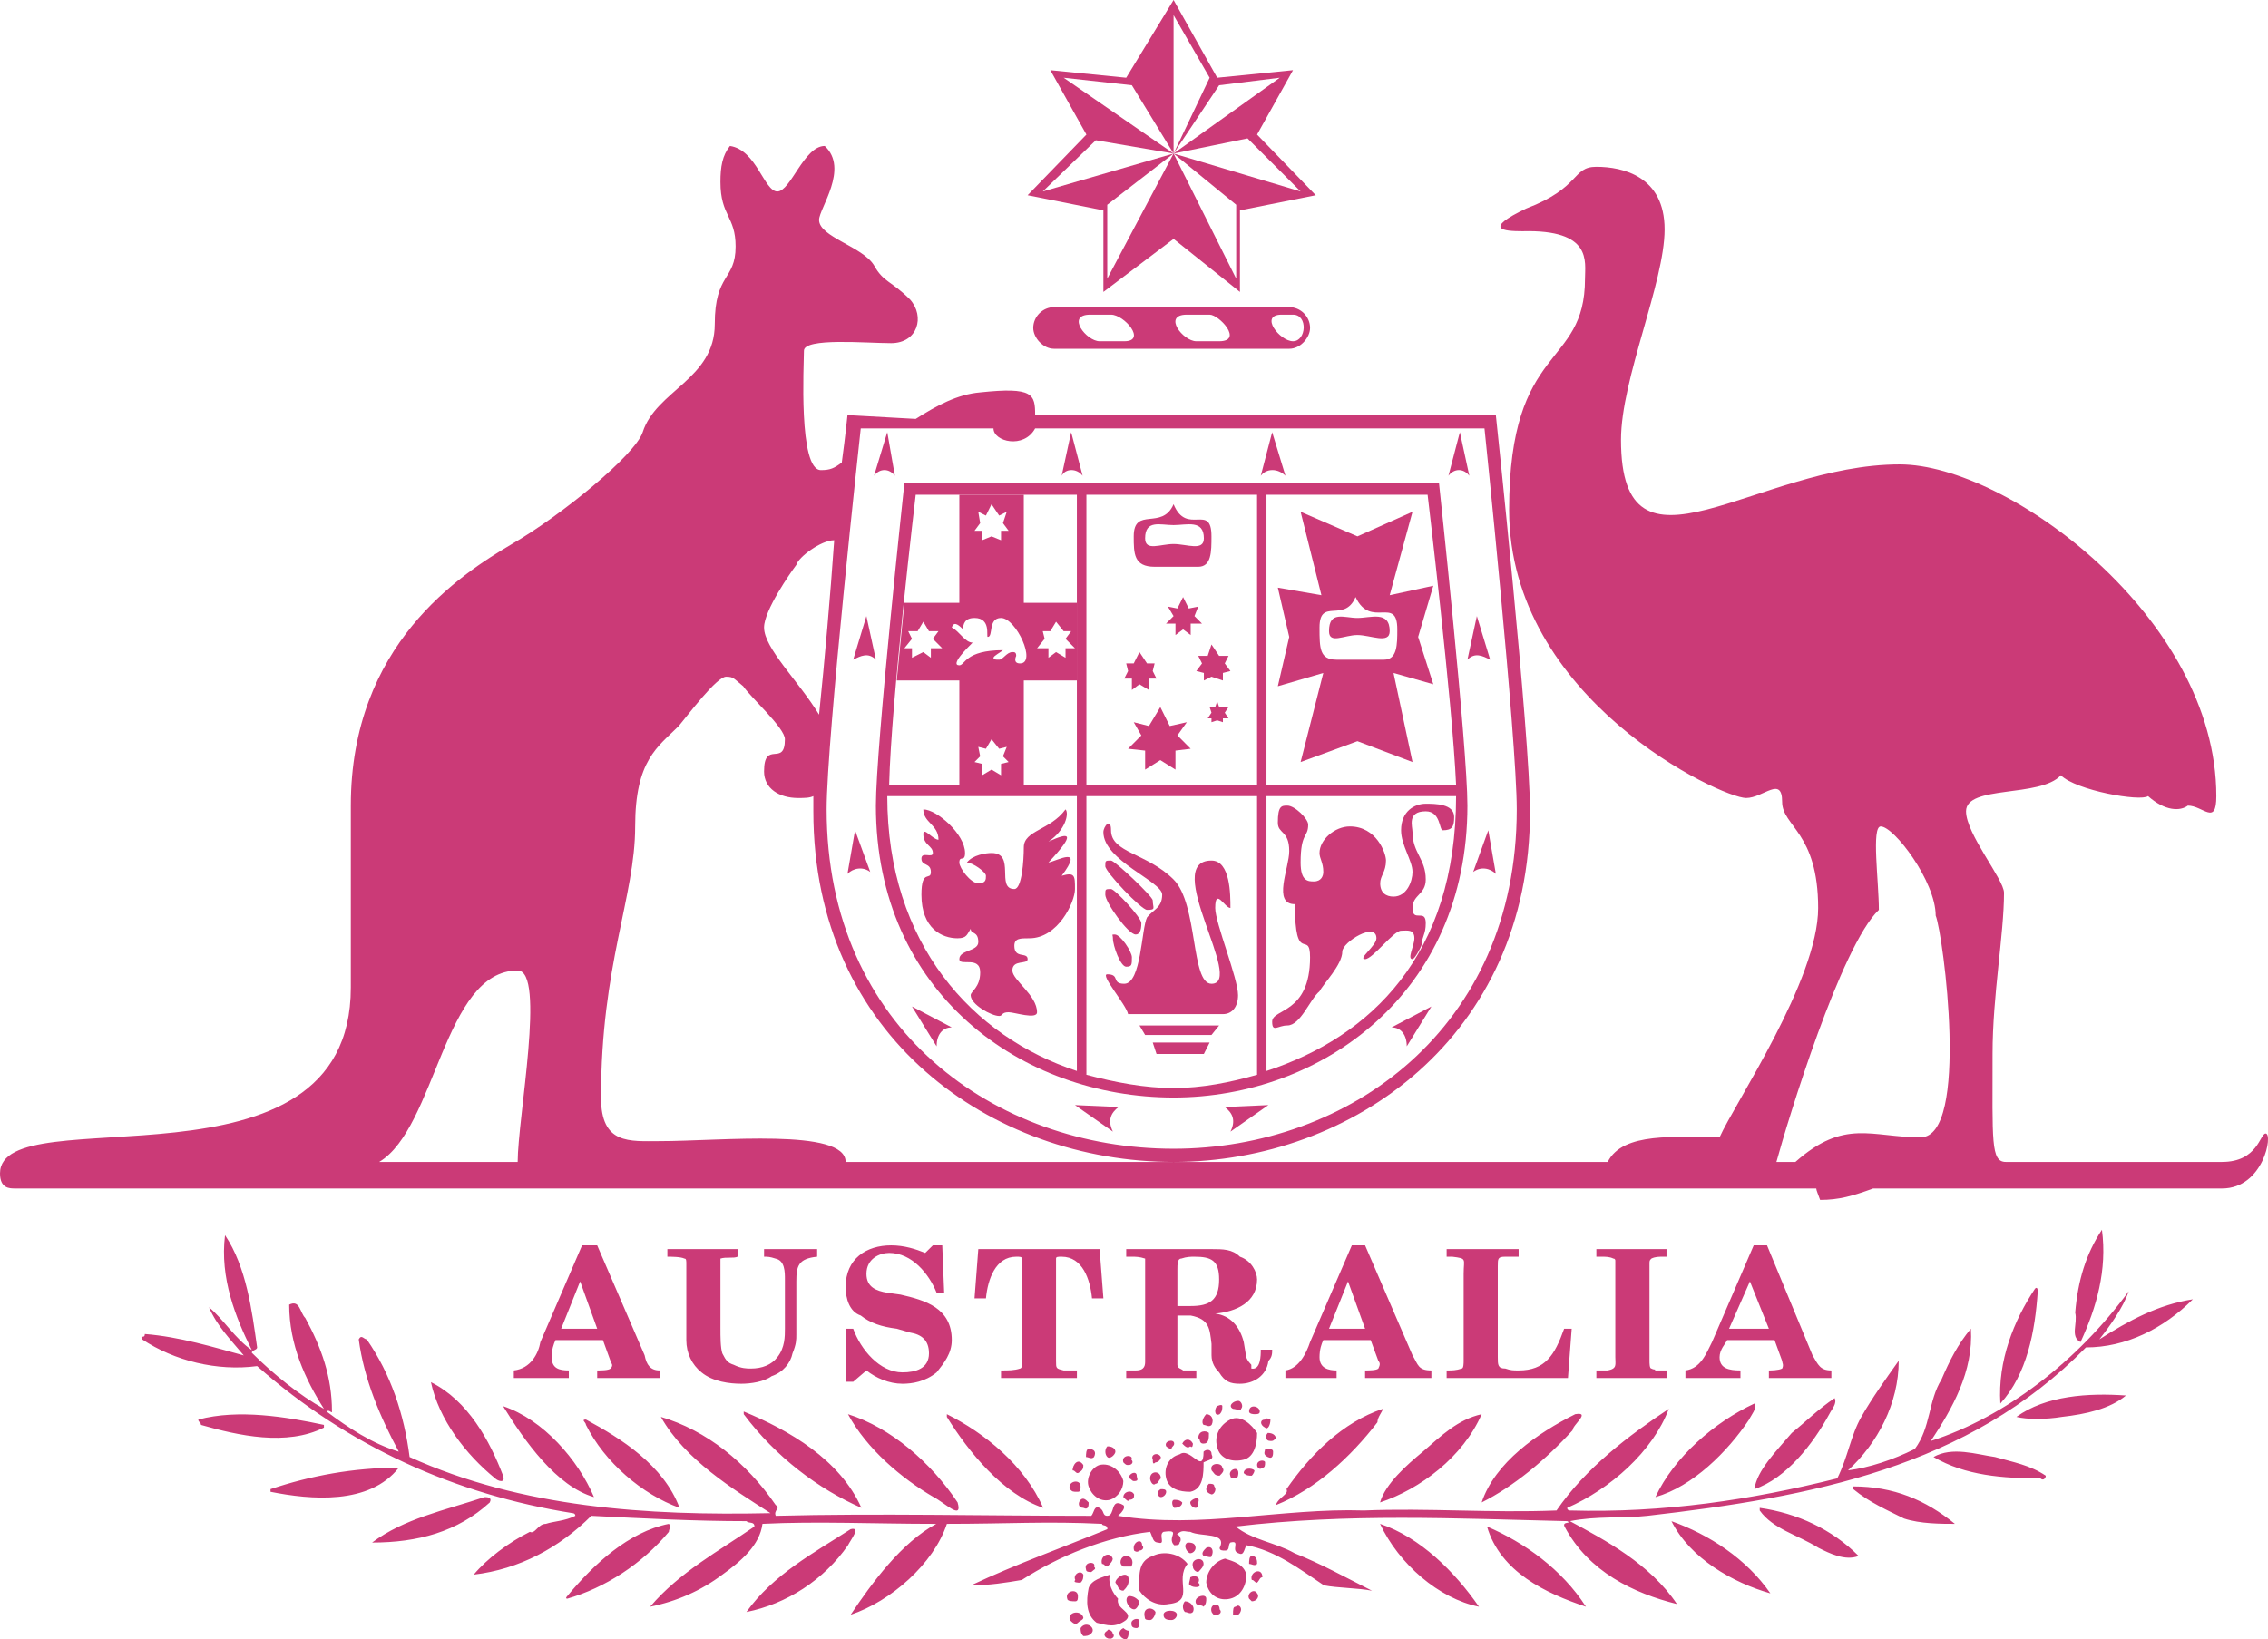 <?xml version="1.0" encoding="UTF-8" standalone="no"?>
<!-- Created with Inkscape (http://www.inkscape.org/) -->

<svg
   xmlns:dc="http://purl.org/dc/elements/1.1/"
   xmlns:cc="http://creativecommons.org/ns#"
   xmlns:rdf="http://www.w3.org/1999/02/22-rdf-syntax-ns#"
   xmlns:svg="http://www.w3.org/2000/svg"
   xmlns="http://www.w3.org/2000/svg"
   xmlns:sodipodi="http://sodipodi.sourceforge.net/DTD/sodipodi-0.dtd"
   xmlns:inkscape="http://www.inkscape.org/namespaces/inkscape"
   width="53.201mm"
   height="38.461mm"
   viewBox="0 0 188.508 136.278"
   id="svg4480"
   version="1.1"
   inkscape:version="0.91 r"
   sodipodi:docname="australia_pink.svg">
  <defs
     id="defs4482" />
  <sodipodi:namedview
     id="base"
     pagecolor="#ffffff"
     bordercolor="#666666"
     borderopacity="1.0"
     inkscape:pageopacity="0.0"
     inkscape:pageshadow="2"
     inkscape:zoom="0.35"
     inkscape:cx="77.82557"
     inkscape:cy="48.139132"
     inkscape:document-units="px"
     inkscape:current-layer="layer1"
     showgrid="false"
     fit-margin-top="0"
     fit-margin-left="0"
     fit-margin-right="0"
     fit-margin-bottom="0"
     inkscape:window-width="1366"
     inkscape:window-height="716"
     inkscape:window-x="1920"
     inkscape:window-y="0"
     inkscape:window-maximized="1" />
  <g
     inkscape:label="Capa 1"
     inkscape:groupmode="layer"
     id="layer1"
     transform="translate(-297.174,-444.223)">
    <g
       id="g898"
       transform="matrix(1.25,0,0,-1.25,365.252,503.632)">
      <path
         d="m 0,0 c -1.389,2.272 -3.657,4.415 -3.657,5.798 0,1.14 1.768,3.66 2.145,4.161 0.123,0.503 1.635,1.64 2.518,1.64 C 0.752,7.944 0.377,3.655 0,0 m -0.38,-5.418 0,-1.011 c 0,-14.997 11.848,-23.319 23.952,-23.319 11.853,0 23.701,8.322 23.701,23.319 0,5.046 -2.272,26.351 -2.272,26.351 l -30.633,0 c 0,1.382 -0.125,1.887 -3.655,1.51 C 9.202,21.304 7.816,20.554 6.427,19.668 l -4.538,0.254 c 0,0 -0.123,-1.265 -0.379,-3.156 -0.504,-0.375 -0.758,-0.503 -1.387,-0.503 -1.512,0 -1.129,7.058 -1.129,7.941 0,0.883 4.153,0.503 5.798,0.503 1.763,0 2.266,1.766 1.258,2.903 C 4.792,28.867 4.286,28.742 3.655,29.879 2.898,31.136 0,31.77 0,32.902 c 0,0.757 2.015,3.406 0.377,4.918 -1.383,0 -2.266,-3.026 -3.151,-3.026 -0.883,0 -1.387,2.774 -3.152,3.026 -0.504,-0.629 -0.632,-1.386 -0.632,-2.392 0,-2.272 1.009,-2.272 1.009,-4.292 0,-2.269 -1.386,-1.763 -1.386,-5.164 0,-3.657 -3.909,-4.415 -4.792,-7.187 -0.501,-1.514 -5.421,-5.546 -8.696,-7.438 C -23.829,9.33 -31.136,4.666 -31.136,-6.05 l 0,-12.099 c 0,-14.373 -23.326,-7.187 -23.326,-12.361 0,-1.004 0.631,-1.004 1.009,-1.004 l 119.76,0 c 0,-0.123 0.126,-0.382 0.255,-0.759 1.26,0 2.143,0.256 3.528,0.759 l 23.196,0 c 2.771,0 3.403,3.656 2.902,3.656 -0.382,0 -0.513,-1.89 -2.902,-1.89 l -14.374,0 c -1.006,0 -0.883,1.384 -0.883,7.182 0,3.907 0.762,7.944 0.762,10.718 0,0.883 -2.525,3.909 -2.525,5.419 0,1.768 4.915,0.885 6.304,2.397 1.008,-1.011 5.295,-1.766 5.798,-1.386 1.134,-1.011 2.143,-1.011 2.646,-0.632 1.011,0 1.894,-1.386 1.894,0.632 0,11.847 -13.87,22.06 -21.049,22.06 -9.584,0 -18.536,-8.572 -18.536,1.64 0,4.033 2.9,10.46 2.9,13.991 0,3.529 -2.775,4.161 -4.538,4.161 -1.64,0 -1.014,-1.386 -4.666,-2.775 -2.898,-1.386 -1.512,-1.509 -0.249,-1.509 4.663,0.123 4.16,-2.02 4.16,-3.154 0,-6.052 -5.045,-4.164 -5.045,-15.38 0,-12.61 14.121,-19.16 15.759,-19.16 1.134,0 2.394,1.512 2.394,-0.254 0,-1.638 2.395,-2.015 2.395,-7.061 0,-4.789 -5.544,-12.98 -6.555,-15.251 -2.901,0 -6.43,0.377 -7.438,-1.638 l -50.674,0 c 0,2.267 -8.324,1.384 -12.358,1.384 -2.013,0 -3.907,-0.249 -3.907,2.9 0,8.824 2.271,13.362 2.271,18.028 0,4.41 1.51,5.293 2.898,6.679 0.632,0.757 2.523,3.28 3.15,3.28 0.505,0 0.505,-0.126 1.136,-0.634 0.504,-0.752 2.773,-2.769 2.773,-3.524 0,-1.894 -1.386,0 -1.386,-2.143 0,-1.137 1.006,-1.766 2.268,-1.766 0.383,0 0.758,0 1.009,0.126 m 44.627,24.452 c 0,0 2.145,-20.669 2.145,-25.335 0,-14.625 -11.221,-22.569 -22.82,-22.569 -11.845,0 -23.069,7.944 -23.069,22.569 0,4.666 2.269,25.335 2.269,25.335 l 8.827,0 c 0,-0.878 2.015,-1.383 2.769,0 l 29.879,0 z m 19.411,-48.782 c 0.758,2.772 4.289,14.371 6.812,16.763 0,1.892 -0.505,5.549 0.124,5.549 0.883,0 3.655,-3.657 3.655,-5.929 0.505,-1.257 2.274,-14.745 -1.006,-14.745 -3.278,0 -5.046,1.263 -8.322,-1.638 l -1.263,0 z m -92.905,0 c 3.781,2.267 4.286,12.731 9.207,12.731 1.886,0 0,-9.83 0,-12.731 l -9.207,0 z"
         style="fill:#cb3a77;fill-opacity:1;fill-rule:evenodd;stroke:none"
         id="path900"
         inkscape:connector-curvature="0" />
    </g>
    <g
       id="g902"
       transform="matrix(1.25,0,0,-1.25,386.68,510.404)">
      <path
         d="m 0,0 -12.607,0 c 0,-9.835 5.675,-16.008 12.607,-18.28 L 0,0 Z m 25.215,0.757 c -0.251,5.547 -1.894,19.286 -1.894,19.286 l -10.714,0 0,-19.286 12.608,0 z M 12.607,-18.28 c 6.931,2.272 12.608,7.69 12.608,18.28 l -12.608,0 0,-18.28 z M 0.634,0 l 0,-18.531 c 1.889,-0.508 3.904,-0.886 5.796,-0.886 1.891,0 3.78,0.378 5.551,0.886 L 11.981,0 0.634,0 Z m 11.347,20.043 -11.347,0 0,-19.286 11.347,0 0,19.286 z M 0,0.757 l 0,19.286 -10.716,0 c 0,0 -1.635,-13.739 -1.766,-19.286 L 0,0.757 Z m 24.08,20.041 c 0,0 1.889,-17.523 1.889,-21.43 0,-12.481 -9.709,-19.414 -19.539,-19.414 -10.088,0 -19.794,6.933 -19.794,19.414 0,3.907 1.894,21.43 1.894,21.43 l 35.55,0 z"
         style="fill:#cb3a77;fill-opacity:1;fill-rule:evenodd;stroke:none"
         id="path904"
         inkscape:connector-curvature="0" />
    </g>
    <g
       id="g906"
       transform="matrix(1.25,0,0,-1.25,397.714,450.684)">
      <path
         d="m 0,0 -2.397,4.163 0,-9.204 -2.772,4.54 -4.538,0.501 7.31,-5.041 -5.169,0.883 -3.529,-3.406 8.698,2.523 -4.41,-3.408 0,-4.913 4.41,8.321 4.163,-8.321 0,4.913 -4.163,3.408 L 6.05,-7.564 2.521,-4.035 -2.397,-5.041 4.664,0 0.632,-0.501 -2.397,-5.041 0,0 Z m -7.063,-14.245 0,5.423 -5.039,1.007 3.909,4.034 -2.399,4.284 L -5.547,0 -2.397,5.169 0.503,0 5.544,0.503 3.154,-3.781 7.056,-7.815 2.015,-8.822 l 0,-5.423 -4.412,3.527 -4.666,-3.527 z"
         style="fill:#cb3a77;fill-opacity:1;fill-rule:evenodd;stroke:none"
         id="path908"
         inkscape:connector-curvature="0" />
    </g>
    <g
       id="g910"
       transform="matrix(1.25,0,0,-1.25,404.644,470.38)">
      <path
         d="M 0,0 -0.755,0 C -2.269,0 -0.88,-1.768 0,-1.768 0.885,-1.768 1.009,0 0,0 m -4.913,-1.768 c 1.638,0 0,1.768 -0.631,1.768 L -7.061,0 C -8.698,0 -7.31,-1.768 -6.43,-1.768 l 1.517,0 z m -6.306,0 c 1.512,0 0,1.768 -0.88,1.768 l -1.386,0 c -1.64,0 -0.252,-1.768 0.626,-1.768 l 1.64,0 z m 10.968,2.269 c 0.757,0 1.385,-0.629 1.385,-1.384 0,-0.631 -0.628,-1.386 -1.385,-1.386 l -15.631,0 c -0.758,0 -1.389,0.755 -1.389,1.386 0,0.755 0.631,1.384 1.389,1.384 l 15.631,0 z"
         style="fill:#cb3a77;fill-opacity:1;fill-rule:evenodd;stroke:none"
         id="path912"
         inkscape:connector-curvature="0" />
    </g>
    <g
       id="g914"
       transform="matrix(1.25,0,0,-1.25,407.637,496.692)">
      <path
         d="m 0,0 c 0,-0.885 1.013,-0.257 1.889,-0.257 0.883,0 2.146,-0.628 2.146,0.257 0,1.386 -1.263,0.878 -2.146,0.878 C 1.013,0.878 0,1.386 0,0 m 3.657,-1.897 c 0.883,0 0.883,1.012 0.883,2.018 0,2.271 -1.768,0 -2.774,2.148 -0.753,-1.769 -2.397,0 -2.397,-2.023 0,-1.383 0,-2.143 1.134,-2.143 l 3.154,0 z M -1.889,7.939 1.889,6.304 5.551,7.939 4.035,2.392 l 2.9,0.629 -1.009,-3.403 1.009,-3.15 -2.646,0.752 1.262,-5.924 -3.662,1.387 -3.778,-1.387 1.509,5.924 -3.024,-0.883 0.758,3.281 -0.758,3.277 2.898,-0.503 -1.383,5.547 z"
         style="fill:#cb3a77;fill-opacity:1;fill-rule:evenodd;stroke:none"
         id="path916"
         inkscape:connector-curvature="0" />
    </g>
    <g
       id="g918"
       transform="matrix(1.25,0,0,-1.25,394.875,497.013)">
      <path
         d="m 0,0 0,0.757 -0.631,0 0.505,0.503 -0.38,0.632 L 0.128,1.766 0.506,2.525 0.883,1.766 1.514,1.892 1.263,1.26 1.766,0.757 1.011,0.757 1.011,0 0.506,0.377 0,0 Z"
         style="fill:#cb3a77;fill-opacity:1;fill-rule:evenodd;stroke:none"
         id="path920"
         inkscape:connector-curvature="0" />
    </g>
    <g
       id="g922"
       transform="matrix(1.25,0,0,-1.25,391.252,501.581)">
      <path
         d="m 0,0 0,0.757 -0.506,0 0.254,0.503 -0.125,0.506 0.5,0 0.38,0.754 0.503,-0.754 0.506,0 L 1.386,1.26 1.638,0.757 1.132,0.757 1.132,0 0.503,0.38 0,0 Z"
         style="fill:#cb3a77;fill-opacity:1;fill-rule:evenodd;stroke:none"
         id="path924"
         inkscape:connector-curvature="0" />
    </g>
    <g
       id="g926"
       transform="matrix(1.25,0,0,-1.25,397.236,500.792)">
      <path
         d="m 0,0 0,0.501 -0.503,0.128 0.38,0.506 -0.252,0.502 0.629,0 0.252,0.758 0.508,-0.758 0.624,0 L 1.389,1.135 1.766,0.629 1.265,0.501 1.265,0 0.506,0.252 0,0 Z"
         style="fill:#cb3a77;fill-opacity:1;fill-rule:evenodd;stroke:none"
         id="path928"
         inkscape:connector-curvature="0" />
    </g>
    <g
       id="g930"
       transform="matrix(1.25,0,0,-1.25,397.868,504.26)">
      <path
         d="m 0,0 0,0.254 -0.251,0 0.251,0.38 -0.123,0.373 0.372,0 0.131,0.382 0.128,-0.382 0.624,0 L 0.883,0.634 1.132,0.254 0.76,0.254 0.76,0 0.38,0.123 0,0 Z"
         style="fill:#cb3a77;fill-opacity:1;fill-rule:evenodd;stroke:none"
         id="path932"
         inkscape:connector-curvature="0" />
    </g>
    <g
       id="g934"
       transform="matrix(1.25,0,0,-1.25,392.353,508.203)">
      <path
         d="m 0,0 0,1.265 -1.132,0.124 0.88,0.885 -0.505,0.88 L 0.252,2.9 1.011,4.161 1.637,2.9 2.772,3.154 2.146,2.274 3.028,1.389 2.017,1.265 2.017,0 1.011,0.632 0,0 Z"
         style="fill:#cb3a77;fill-opacity:1;fill-rule:evenodd;stroke:none"
         id="path936"
         inkscape:connector-curvature="0" />
    </g>
    <g
       id="g938"
       transform="matrix(1.25,0,0,-1.25,394.717,487.875)">
      <path
         d="M 0,0 C 0.88,0 2.015,0.382 2.015,-0.881 2.015,-1.764 0.88,-1.258 0,-1.258 c -0.881,0 -1.892,-0.506 -1.892,0.377 C -1.892,0.382 -0.881,0 0,0 m 1.64,-2.772 c 0.88,0 0.88,1.008 0.88,2.022 0,2.269 -1.64,0 -2.52,2.139 -0.757,-1.767 -2.649,-0.126 -2.649,-2.139 0,-1.139 0,-2.022 1.389,-2.022 l 2.9,0 z"
         style="fill:#cb3a77;fill-opacity:1;fill-rule:evenodd;stroke:none"
         id="path940"
         inkscape:connector-curvature="0" />
    </g>
    <g
       id="g942"
       transform="matrix(1.25,0,0,-1.25,400.075,526.956)">
      <path
         d="m 0,0 c 0,1.137 -1.517,4.792 -1.517,5.801 0,1.39 0.634,0 1.011,0 0,0.885 0,3.154 -1.26,3.154 -3.401,0 2.269,-8.195 0,-8.195 -1.383,0 -0.88,5.295 -2.52,6.935 -1.766,1.763 -4.159,1.763 -4.159,3.275 0,0.883 -0.508,0.254 -0.508,-0.124 0,-1.891 3.909,-3.28 3.909,-4.16 0,-0.885 -0.628,-1.011 -1.008,-1.514 C -6.429,4.42 -6.429,0.76 -7.564,0.76 c -0.881,0 -0.252,0.631 -1.132,0.631 -0.508,0 1.26,-2.018 1.386,-2.649 l 6.304,0 C -0.38,-1.258 0,-0.752 0,0"
         style="fill:#cb3a77;fill-opacity:1;fill-rule:evenodd;stroke:none"
         id="path944"
         inkscape:connector-curvature="0" />
    </g>
    <g
       id="g946"
       transform="matrix(1.25,0,0,-1.25,389.042,516.234)">
      <path
         d="m 0,0 c 0,-0.38 2.397,-2.903 2.775,-2.903 0.631,0 0.38,0.126 0.38,0.634 0,0.249 -2.521,2.646 -2.773,2.646 C 0,0.377 0,0.377 0,0"
         style="fill:#cb3a77;fill-opacity:1;fill-rule:evenodd;stroke:none"
         id="path948"
         inkscape:connector-curvature="0" />
    </g>
    <g
       id="g950"
       transform="matrix(1.25,0,0,-1.25,389.042,518.598)">
      <path
         d="m 0,0 c 0,-0.503 1.517,-2.649 2.02,-2.649 0.252,0 0.377,0.252 0.377,0.755 0,0.38 -1.763,2.269 -2.015,2.269 C 0,0.375 0,0.375 0,0"
         style="fill:#cb3a77;fill-opacity:1;fill-rule:evenodd;stroke:none"
         id="path952"
         inkscape:connector-curvature="0" />
    </g>
    <g
       id="g954"
       transform="matrix(1.25,0,0,-1.25,389.674,522.224)">
      <path
         d="m 0,0 c 0,-0.503 0.506,-1.891 0.885,-1.891 0.378,0 0.378,0.125 0.378,0.628 0,0.378 -0.757,1.515 -1.135,1.515 C -0.123,0.252 0,0.252 0,0"
         style="fill:#cb3a77;fill-opacity:1;fill-rule:evenodd;stroke:none"
         id="path956"
         inkscape:connector-curvature="0" />
    </g>
    <g
       id="g958"
       transform="matrix(1.25,0,0,-1.25,397.868,530.261)">
      <path
         d="m 0,0 0.508,0.631 -5.297,0 L -4.412,0 0,0 Z"
         style="fill:#cb3a77;fill-opacity:1;fill-rule:evenodd;stroke:none"
         id="path960"
         inkscape:connector-curvature="0" />
    </g>
    <g
       id="g962"
       transform="matrix(1.25,0,0,-1.25,397.236,531.839)">
      <path
         d="m 0,0 0.382,0.76 -3.783,0 L -3.149,0 0,0 Z"
         style="fill:#cb3a77;fill-opacity:1;fill-rule:evenodd;stroke:none"
         id="path964"
         inkscape:connector-curvature="0" />
    </g>
    <g
       id="g966"
       transform="matrix(1.25,0,0,-1.25,402.911,529.154)">
      <path
         d="m 0,0 c 0,0.88 2.52,0.5 2.52,4.281 0,1.897 -1.008,-0.629 -1.008,3.532 -1.512,0 -0.377,2.397 -0.377,3.529 0,1.386 -0.758,1.137 -0.758,1.892 0,1.134 0.254,1.134 0.632,1.134 0.503,0 1.386,-0.883 1.386,-1.263 0,-0.88 -0.503,-0.5 -0.503,-2.523 0,-1.257 0.503,-1.257 0.883,-1.257 0.5,0 0.626,0.377 0.626,0.631 0,0.626 -0.252,0.885 -0.252,1.26 0,0.883 1.012,1.766 2.018,1.766 1.766,0 2.402,-1.766 2.402,-2.269 0,-0.757 -0.385,-1.011 -0.385,-1.512 0,-0.631 0.385,-0.885 0.885,-0.885 0.881,0 1.263,1.009 1.263,1.64 0,0.757 -0.759,1.763 -0.759,2.772 0,1.26 0.883,1.764 1.64,1.764 0.629,0 1.889,0 1.889,-0.881 0,-0.629 -0.123,-0.883 -0.755,-0.883 -0.251,0 -0.128,1.26 -1.134,1.26 -1.263,0 -0.881,-1.006 -0.881,-1.383 0,-1.389 0.881,-1.764 0.881,-3.152 0,-1.009 -0.881,-1.009 -0.881,-1.894 0,-1.009 0.881,0 0.881,-1.009 C 10.213,5.796 9.959,5.667 9.959,5.164 9.833,4.787 9.456,4.156 9.332,4.156 8.95,4.156 9.456,5.041 9.456,5.544 9.456,6.178 8.95,6.047 8.573,6.047 8.069,6.047 6.684,4.156 6.178,4.156 5.67,4.156 6.933,5.041 6.933,5.544 6.933,6.678 4.664,5.292 4.664,4.659 4.664,3.778 3.401,2.518 3.149,2.015 2.52,1.509 1.892,-0.254 1.009,-0.254 0.377,-0.254 0,-0.757 0,0"
         style="fill:#cb3a77;fill-opacity:1;fill-rule:evenodd;stroke:none"
         id="path968"
         inkscape:connector-curvature="0" />
    </g>
    <g
       id="g970"
       transform="matrix(1.25,0,0,-1.25,381.483,518.13)">
      <path
         d="m 0,0 c 0.5,0 0.629,1.894 0.629,2.777 0,1.132 1.763,1.132 2.774,2.52 0.252,-0.251 0,-1.388 -1.136,-2.143 1.388,0.632 1.891,0.632 0,-1.391 0.628,0.131 2.394,1.137 0.88,-0.88 0.885,0.254 0.885,0 0.885,-0.883 0,-0.878 -1.137,-3.275 -3.026,-3.275 -0.626,0 -1.006,0 -1.006,-0.503 0,-0.886 0.883,-0.383 0.883,-0.886 0,-0.377 -1.014,0 -1.014,-0.754 0,-0.632 1.64,-1.643 1.64,-2.775 0,-0.506 -1.509,0 -1.889,0 -0.505,0 -0.377,-0.249 -0.629,-0.249 -0.508,0 -1.894,0.755 -1.894,1.381 0,0.256 0.632,0.511 0.632,1.517 0,1.134 -1.386,0.377 -1.386,0.88 0,0.632 1.26,0.503 1.26,1.137 0,0.755 -0.506,0.503 -0.506,0.886 -0.251,-0.383 -0.251,-0.634 -0.88,-0.634 -1.011,0 -2.395,0.634 -2.395,2.9 0,1.766 0.627,0.881 0.627,1.512 0,0.626 -0.627,0.38 -0.627,0.885 0,0.501 0.76,0 0.76,0.375 0,0.503 -0.634,0.503 -0.634,1.263 0,0.503 0.634,-0.38 1.008,-0.38 0,1.006 -1.008,1.134 -1.008,2.017 0.883,0 2.774,-1.637 2.774,-2.9 0,-0.634 -0.379,-0.128 -0.379,-0.634 0,-0.372 0.754,-1.381 1.26,-1.381 0.508,0 0.508,0.252 0.508,0.501 0,0.254 -0.885,0.88 -1.265,0.88 0.38,0.506 1.265,0.634 1.637,0.634 C 0.123,2.397 -1.258,0 0,0"
         style="fill:#cb3a77;fill-opacity:1;fill-rule:evenodd;stroke:none"
         id="path972"
         inkscape:connector-curvature="0" />
    </g>
    <g
       id="g974"
       transform="matrix(1.25,0,0,-1.25,389.674,538.297)">
      <path
         d="M 0,0 -2.52,1.766 0.377,1.637 C -0.123,1.258 -0.375,0.757 0,0"
         style="fill:#cb3a77;fill-opacity:1;fill-rule:evenodd;stroke:none"
         id="path976"
         inkscape:connector-curvature="0" />
    </g>
    <g
       id="g978"
       transform="matrix(1.25,0,0,-1.25,375.021,531.207)">
      <path
         d="M 0,0 -1.638,2.649 1.009,1.26 C 0.375,1.26 0,0.757 0,0"
         style="fill:#cb3a77;fill-opacity:1;fill-rule:evenodd;stroke:none"
         id="path980"
         inkscape:connector-curvature="0" />
    </g>
    <g
       id="g982"
       transform="matrix(1.25,0,0,-1.25,367.613,516.869)">
      <path
         d="M 0,0 0.503,2.9 1.514,0.128 C 1.009,0.508 0.38,0.382 0,0"
         style="fill:#cb3a77;fill-opacity:1;fill-rule:evenodd;stroke:none"
         id="path984"
         inkscape:connector-curvature="0" />
    </g>
    <g
       id="g986"
       transform="matrix(1.25,0,0,-1.25,368.088,499.063)">
      <path
         d="M 0,0 0.878,2.9 1.51,0 C 1.006,0.506 0.503,0.254 0,0"
         style="fill:#cb3a77;fill-opacity:1;fill-rule:evenodd;stroke:none"
         id="path988"
         inkscape:connector-curvature="0" />
    </g>
    <g
       id="g990"
       transform="matrix(1.25,0,0,-1.25,369.821,483.772)">
      <path
         d="M 0,0 0.88,2.898 1.386,0 C 1.006,0.503 0.377,0.503 0,0"
         style="fill:#cb3a77;fill-opacity:1;fill-rule:evenodd;stroke:none"
         id="path992"
         inkscape:connector-curvature="0" />
    </g>
    <g
       id="g994"
       transform="matrix(1.25,0,0,-1.25,385.417,483.772)">
      <path
         d="M 0,0 0.631,2.898 1.393,0 C 1.011,0.503 0.257,0.503 0,0"
         style="fill:#cb3a77;fill-opacity:1;fill-rule:evenodd;stroke:none"
         id="path996"
         inkscape:connector-curvature="0" />
    </g>
    <g
       id="g998"
       transform="matrix(1.25,0,0,-1.25,399.443,538.297)">
      <path
         d="M 0,0 2.523,1.766 -0.378,1.637 C 0.126,1.258 0.382,0.757 0,0"
         style="fill:#cb3a77;fill-opacity:1;fill-rule:evenodd;stroke:none"
         id="path1000"
         inkscape:connector-curvature="0" />
    </g>
    <g
       id="g1002"
       transform="matrix(1.25,0,0,-1.25,414.099,531.207)">
      <path
         d="M 0,0 1.638,2.649 -1.011,1.26 C -0.377,1.26 0,0.757 0,0"
         style="fill:#cb3a77;fill-opacity:1;fill-rule:evenodd;stroke:none"
         id="path1004"
         inkscape:connector-curvature="0" />
    </g>
    <g
       id="g1006"
       transform="matrix(1.25,0,0,-1.25,421.504,516.869)">
      <path
         d="M 0,0 -0.503,2.9 -1.507,0.128 C -1.004,0.508 -0.377,0.382 0,0"
         style="fill:#cb3a77;fill-opacity:1;fill-rule:evenodd;stroke:none"
         id="path1008"
         inkscape:connector-curvature="0" />
    </g>
    <g
       id="g1010"
       transform="matrix(1.25,0,0,-1.25,421.032,499.063)">
      <path
         d="M 0,0 -0.885,2.9 -1.512,0 C -1.009,0.506 -0.503,0.254 0,0"
         style="fill:#cb3a77;fill-opacity:1;fill-rule:evenodd;stroke:none"
         id="path1012"
         inkscape:connector-curvature="0" />
    </g>
    <g
       id="g1014"
       transform="matrix(1.25,0,0,-1.25,419.299,483.772)">
      <path
         d="M 0,0 -0.629,2.898 -1.388,0 C -1.008,0.503 -0.377,0.503 0,0"
         style="fill:#cb3a77;fill-opacity:1;fill-rule:evenodd;stroke:none"
         id="path1016"
         inkscape:connector-curvature="0" />
    </g>
    <g
       id="g1018"
       transform="matrix(1.25,0,0,-1.25,404.015,483.772)">
      <path
         d="M 0,0 -0.883,2.898 -1.64,0 C -1.26,0.503 -0.505,0.503 0,0"
         style="fill:#cb3a77;fill-opacity:1;fill-rule:evenodd;stroke:none"
         id="path1020"
         inkscape:connector-curvature="0" />
    </g>
    <g
       id="g1022"
       transform="matrix(1.25,0,0,-1.25,385.737,498.113)">
      <path
         d="m 0,0 0,-0.631 -0.629,0.377 -0.508,-0.377 0,0.631 -0.757,0 0.506,0.629 -0.126,0.508 0.503,0 0.382,0.629 0.503,-0.629 0.501,0 L 0,0.629 0.629,0 0,0 Z m -3.024,-1.009 c -0.51,0 -0.256,0.503 -0.256,0.503 0,0.252 -0.123,0.252 -0.254,0.252 -0.375,0 -0.627,-0.506 -0.878,-0.506 -0.249,0 -0.377,0 -0.377,0.129 0,0.125 0.5,0.377 0.628,0.503 -2.52,0 -2.52,-1.004 -2.9,-1.004 -0.631,0 0.503,1.132 0.883,1.509 -0.503,0 -0.883,0.76 -1.386,1.006 0.126,0.383 0.377,0.254 0.752,-0.125 0,0.379 0.131,0.757 0.76,0.757 1.132,0 0.759,-1.26 0.88,-1.26 0.383,0 0,1.26 0.883,1.26 1.009,0 2.395,-3.024 1.265,-3.024 m -1.265,-6.681 0,-0.757 -0.631,0.375 -0.627,-0.375 0,0.757 -0.505,0.124 0.377,0.379 -0.126,0.629 0.508,-0.126 0.373,0.634 0.508,-0.634 0.503,0.126 -0.252,-0.629 0.378,-0.379 -0.506,-0.124 z M -8.955,0 l 0,-0.631 -0.501,0.377 -0.754,-0.377 0,0.631 -0.506,0 0.506,0.629 -0.252,0.508 0.629,0 0.377,0.629 0.375,-0.629 0.634,0 L -8.822,0.629 -8.198,0 -8.955,0 Z m 3.154,9.076 0.508,-0.252 0.373,0.755 0.508,-0.755 0.503,0.252 -0.252,-0.755 0.378,-0.508 -0.506,0 0,-0.629 -0.631,0.257 -0.627,-0.257 0,0.629 -0.505,0 0.377,0.508 -0.126,0.755 z m 3.026,-6.052 0,7.186 -4.286,0 0,-7.186 -3.655,0 -0.506,-5.167 4.161,0 0,-6.933 4.286,0 0,6.933 3.53,0 0,5.167 -3.53,0 z"
         style="fill:#cb3a77;fill-opacity:1;fill-rule:evenodd;stroke:none"
         id="path1024"
         inkscape:connector-curvature="0" />
    </g>
    <g
       id="g1026"
       transform="matrix(1.25,0,0,-1.25,470.101,555.792)">
      <path
         d="M 0,0 C -0.71,0.358 -0.178,1.246 -0.355,1.956 -0.178,4.089 0.36,5.867 1.423,7.47 1.778,4.799 1.068,2.313 0,0 m -121.245,-0.355 c 0,-0.177 -0.353,-0.177 -0.353,-0.355 1.423,-1.421 3.196,-2.844 4.797,-3.732 -1.241,1.956 -2.311,4.265 -2.311,6.931 0.71,0.355 0.71,-0.533 1.07,-0.888 1.066,-1.956 1.774,-3.912 1.774,-6.22 0,-0.178 -0.178,0.177 -0.355,0 1.425,-1.07 3.023,-2.133 4.799,-2.669 -1.243,2.311 -2.309,4.802 -2.664,7.466 0.178,0.357 0.355,0 0.533,0 1.598,-2.309 2.486,-4.975 2.849,-7.821 7.462,-3.381 15.82,-3.911 23.996,-3.734 -2.486,1.598 -5.69,3.557 -7.288,6.4 3.019,-0.888 5.687,-3.021 7.641,-5.867 0.357,-0.18 -0.176,-0.355 0,-0.71 6.757,0.177 14.045,0 20.98,0 0.18,0.177 0.18,0.71 0.535,0.53 0.355,-0.175 0.178,-0.53 0.533,-0.53 0.533,0 0.177,1.245 1.063,0.71 0.18,-0.18 -0.173,-0.533 -0.173,-0.533 l -0.18,-0.177 c 5.51,-0.888 10.844,0.53 16.354,0.355 4.269,0.175 8.36,-0.178 12.802,0 1.956,2.846 4.799,4.977 7.465,6.757 -1.068,-2.846 -3.906,-5.337 -6.755,-6.582 0,-0.175 0.18,-0.175 0.18,-0.175 6.22,-0.178 12.085,0.71 17.777,2.136 0.713,1.42 0.89,2.841 1.6,4.086 0.711,1.248 1.601,2.491 2.487,3.734 0,-2.846 -1.421,-5.509 -3.374,-7.288 1.42,0.178 3.016,0.711 4.444,1.423 1.065,1.419 0.888,3.199 1.775,4.622 0.536,1.243 1.066,2.309 1.954,3.379 0.177,-2.846 -1.241,-5.335 -2.664,-7.47 4.977,1.6 9.776,5.334 13.158,9.956 C 2.846,2.313 1.956,1.07 1.248,0.178 3.204,1.426 5.159,2.489 7.468,2.844 5.515,0.893 3.021,-0.355 0.36,-0.355 c -7.825,-7.998 -18.314,-9.954 -29.161,-11.199 -1.595,-0.18 -3.376,0 -5.152,-0.355 2.314,-1.243 5.332,-2.844 7.113,-5.512 -2.849,0.71 -5.872,2.13 -7.471,5.154 -0.174,0.358 0.536,0.178 0.178,0.358 -7.463,0.175 -14.575,0.532 -22.043,-0.358 1.07,-0.885 2.666,-1.065 3.912,-1.775 1.778,-0.711 3.376,-1.601 5.151,-2.494 -0.885,0.18 -2.31,0.18 -3.196,0.358 -1.603,1.067 -3.201,2.313 -5.157,2.668 -0.175,-0.355 -0.175,-0.713 -0.532,-0.532 -0.536,0.177 0.177,0.89 -0.536,0.71 -0.18,-0.178 0,-0.533 -0.352,-0.533 -0.18,0 -0.358,0 -0.358,0.18 0.53,1.065 -1.245,0.708 -1.953,1.065 -0.355,0 -0.533,0.178 -0.89,-0.177 0.18,0 0.357,-0.355 0.18,-0.535 0,-0.178 -0.18,-0.178 -0.361,-0.178 -0.53,0.533 0.538,1.068 -0.707,0.89 -0.36,-0.177 0.177,-0.89 -0.36,-0.712 -0.353,0 -0.353,0.355 -0.533,0.712 -3.019,-0.357 -6.045,-1.603 -8.531,-3.201 -1.063,-0.18 -2.135,-0.357 -3.376,-0.357 3.023,1.425 6.042,2.493 9.066,3.736 0,0.353 -0.355,0.175 -0.355,0.353 -3.557,0.18 -6.398,0 -10.317,0 -0.88,-2.664 -3.729,-5.152 -6.399,-6.045 1.427,2.133 3.383,4.802 5.694,6.045 l -0.175,0 c -3.739,0 -7.825,0.18 -11.382,0 -0.18,-1.421 -1.425,-2.487 -2.666,-3.377 -1.425,-1.07 -3.026,-1.775 -4.802,-2.133 1.956,2.308 4.625,3.734 6.933,5.332 0,0.358 -0.355,0.178 -0.533,0.358 -3.376,0 -6.755,0.175 -10.311,0.355 -2.136,-2.131 -4.799,-3.557 -7.82,-3.912 0.89,1.066 2.311,2.134 3.731,2.846 0.355,-0.177 0.533,0.531 1.065,0.531 0.536,0.18 1.251,0.18 1.959,0.535 0,0.177 -0.18,0.177 -0.18,0.177 -7.819,1.246 -14.931,4.445 -20.978,9.779 -2.666,-0.355 -5.51,0.355 -7.643,1.776 -0.178,0.357 0.175,0 0.175,0.357 2.313,-0.177 4.624,-0.89 6.58,-1.423 -0.89,1.066 -1.778,1.958 -2.311,3.201 0.888,-0.712 1.776,-2.135 2.846,-2.845 -1.07,2.133 -2.136,4.799 -1.78,7.642 1.423,-2.133 1.78,-4.974 2.133,-7.465 M -2.844,3.379 c -0.18,-2.666 -0.71,-5.51 -2.488,-7.468 -0.178,2.846 0.89,5.515 2.308,7.645 0.18,0.178 0.18,-0.177 0.18,-0.177 M 3.021,-3.554 C 1.956,-4.442 0.36,-4.797 -1.245,-4.977 c -1.066,-0.177 -2.309,-0.177 -3.019,0 1.953,1.423 4.799,1.601 7.285,1.423 m -107.91,-5.332 c 0.18,-0.535 -0.353,-0.357 -0.53,-0.177 -1.959,1.595 -3.737,3.909 -4.269,6.397 2.486,-1.243 3.914,-3.911 4.799,-6.22 m 88.18,4.089 c -1.065,-1.955 -2.846,-4.266 -4.977,-4.982 0.175,1.248 1.423,2.491 2.486,3.737 0.888,0.708 1.781,1.6 2.849,2.313 0.175,-0.36 -0.18,-0.713 -0.358,-1.068 m -39.112,0.355 c 0,-0.177 -0.355,0 -0.533,0 -0.36,0.178 0,0.533 0.356,0.533 0.177,0 0.357,-0.355 0.177,-0.533 m 33.783,-0.712 c -1.428,-2.134 -3.739,-4.445 -6.23,-5.155 1.246,2.666 3.916,4.975 6.582,6.22 0.175,-0.353 -0.182,-0.708 -0.352,-1.065 m -35.028,0.89 c 0,-0.178 0,-0.355 -0.178,-0.533 -0.355,-0.18 -0.355,0.355 -0.175,0.533 0,0 0.353,0.175 0.353,0 m 2.491,-0.355 c 0,-0.178 -0.178,-0.178 -0.355,-0.178 0,0 -0.356,0 -0.356,0.178 0,0.53 0.711,0.355 0.711,0 m 7.823,-0.715 c -1.781,-2.309 -4.09,-4.445 -6.758,-5.51 0.178,0.535 0.89,0.713 0.71,1.065 1.601,2.311 3.734,4.445 6.403,5.337 0,-0.177 -0.355,-0.535 -0.355,-0.892 m 12.977,-0.531 c -1.778,-1.955 -3.914,-3.734 -6.045,-4.799 0.888,2.666 3.734,4.622 6.22,5.867 1.068,0.178 -0.175,-0.712 -0.175,-1.068 m -65.069,-4.444 c -2.489,0.71 -4.622,3.732 -6.045,6.045 2.668,-0.89 4.982,-3.556 6.045,-6.045 m 59.024,5.512 c -1.243,-2.846 -4.089,-4.982 -6.757,-5.867 0.357,1.243 1.775,2.489 2.846,3.376 1.24,1.066 2.313,2.134 3.911,2.491 m -29.156,-6.227 c -2.663,0.893 -4.976,3.736 -6.405,6.047 l 0,0.18 c 2.494,-1.245 5.157,-3.378 6.405,-6.227 m 11.199,5.515 c -0.179,-0.18 -0.357,0 -0.535,0 -0.177,0.175 0,0.532 0.178,0.712 0.357,0 0.535,-0.357 0.357,-0.712 m -23.286,-5.515 c -2.848,1.245 -5.694,3.381 -7.825,6.227 l 0,0.178 c 3.023,-1.246 6.4,-3.201 7.825,-6.405 m 6.397,0.36 c 0.356,-1.245 -0.887,0 -1.595,0.355 -2.136,1.246 -4.447,3.201 -5.695,5.512 2.846,-0.892 5.51,-3.201 7.29,-5.867 m 20.801,5.51 c 0,-0.355 -0.178,-0.711 -0.358,-0.535 -0.352,0.18 -0.352,0.535 0,0.535 0.18,0.177 0.18,0 0.358,0 m -0.888,-0.888 c 0,-0.71 -0.177,-1.601 -0.888,-1.778 -0.713,-0.178 -1.603,0 -1.778,0.888 -0.18,0.71 0.175,1.423 0.885,1.778 0.713,0.357 1.428,-0.355 1.781,-0.888 m -62.048,0.533 0,-0.18 c -2.486,-1.243 -5.687,-0.533 -8.176,0.18 0,0.175 -0.177,0.175 -0.177,0.355 2.666,0.712 5.867,0.177 8.353,-0.355 m 23.646,-5.515 c -2.488,0.893 -4.979,3.026 -6.222,5.515 0,0.175 -0.355,0.355 0,0.355 2.311,-1.246 5.157,-3.021 6.222,-5.87 m 35.199,4.982 c 0,-0.358 0,-0.71 -0.356,-0.71 -0.352,0 -0.177,0.352 -0.352,0.352 0,0.535 0.53,0.535 0.708,0.358 M -53.51,-6.4 c -0.18,-0.177 -0.18,-0.177 -0.355,-0.177 -0.358,0 -0.358,0.355 -0.178,0.535 0.353,0 0.533,-0.18 0.533,-0.358 m -5.512,-0.352 c 0,0 0,-0.356 -0.175,-0.18 -0.18,-0.176 -0.355,0 -0.533,0.18 0.178,0.352 0.533,0.352 0.708,0 m -1.246,0 c 0,-0.18 -0.174,-0.18 -0.174,-0.356 -0.181,0 -0.356,0.176 -0.356,0.176 -0.177,0.355 0.53,0.532 0.53,0.18 m 57.957,-2.134 c 0,-0.177 -0.18,-0.357 -0.355,-0.177 -2.488,0 -4.979,0.177 -7.11,1.42 1.245,0.711 2.848,0.175 4.089,0 1.245,-0.355 2.308,-0.532 3.376,-1.243 m -61.865,1.598 c 0,-0.18 -0.356,-0.532 -0.533,-0.355 -0.178,0.175 -0.178,0.535 0,0.711 0.355,0 0.533,-0.176 0.533,-0.356 m 10.486,0 c 0,-0.18 0,-0.532 -0.353,-0.355 -0.357,0.175 -0.18,0.355 -0.18,0.535 0.358,0 0.533,0 0.533,-0.18 m -11.907,-0.355 c -0.18,-0.177 -0.357,0 -0.533,0 0,0.175 0,0.535 0.176,0.535 0.357,0 0.532,-0.18 0.357,-0.535 m 7.82,0.175 c 0.178,-0.352 -0.179,-0.352 -0.535,-0.53 0,-0.713 0,-1.781 -0.885,-1.958 -0.71,0 -1.426,0.177 -1.601,0.893 -0.177,0.71 0.175,1.42 0.891,1.595 0.71,0.536 1.595,-1.418 1.595,0.18 0.178,0.18 0.535,0.18 0.535,-0.18 m -3.376,-0.175 c 0,-0.177 -0.182,-0.355 -0.355,-0.355 -0.18,-0.177 -0.18,0 -0.18,0.178 -0.18,0.352 0.353,0.532 0.535,0.177 m -1.958,-0.177 c 0.18,-0.178 0,-0.355 -0.178,-0.355 -0.177,0 -0.177,0 -0.357,0.177 -0.173,0.53 0.715,0.53 0.535,0.178 m 8.888,-0.178 c 0,-0.177 0,-0.355 -0.177,-0.355 -0.175,-0.178 -0.353,0 -0.353,0.178 0,0.355 0.53,0.355 0.53,0.177 m -12.084,-0.177 c 0,-0.178 0,-0.356 -0.36,-0.536 -0.175,0 -0.175,0.18 -0.355,0.18 0,0.356 0.355,0.888 0.715,0.356 m 9.241,-0.178 c 0.18,-0.178 0,-0.358 -0.178,-0.533 -0.355,0 -0.355,0.175 -0.533,0.355 -0.179,0.533 0.711,0.533 0.711,0.178 m -6.58,-0.89 c 0,-0.536 -0.353,-1.066 -0.886,-1.246 -0.71,-0.175 -1.245,0.358 -1.422,0.89 -0.176,0.536 0.177,1.246 0.712,1.424 0.71,0.177 1.423,-0.356 1.596,-1.068 m 7.648,0.532 c 0,0 0,-0.352 -0.178,-0.352 -0.178,0 -0.358,0 -0.358,0.177 -0.18,0.355 0.536,0.711 0.536,0.175 m 1.068,0.18 c 0,-0.18 -0.176,-0.355 -0.176,-0.355 -0.18,0 -0.36,0 -0.535,0.175 0,0.358 0.535,0.358 0.711,0.18 m -7.826,-0.355 c 0,-0.177 0.18,-0.357 -0.175,-0.357 -0.18,0 -0.18,0.18 -0.358,0.18 0,0.352 0.533,0.532 0.533,0.177 m 1.603,-0.177 c -0.182,-0.18 -0.182,-0.358 -0.355,-0.358 -0.18,-0.178 -0.36,0.178 -0.36,0.358 0,0.532 0.715,0.532 0.715,0 m -50.671,0.71 c -1.954,-2.491 -5.865,-2.136 -8.529,-1.603 l 0,0.177 c 2.664,0.893 5.51,1.426 8.529,1.426 m 103.471,-3.736 c -0.891,0 -2.311,0 -3.381,0.355 -1.066,0.535 -2.309,1.07 -3.374,1.955 l 0,0.18 c 2.661,0 4.797,-0.89 6.755,-2.49 m -58.137,2.49 c 0,-0.18 0,-0.357 -0.177,-0.357 -0.355,0 -0.355,0 -0.536,0.177 -0.175,0.536 0.713,0.716 0.713,0.18 m 8.891,0 c 0.18,-0.18 0,-0.532 -0.178,-0.532 -0.535,0.175 -0.357,0.532 -0.179,0.71 0.179,0 0.357,0 0.357,-0.178 m -3.199,-0.357 c 0,-0.175 -0.177,-0.353 -0.355,-0.353 -0.182,0 -0.355,0.353 0,0.53 0.178,0 0.355,0 0.355,-0.177 m -2.133,-0.175 c 0,-0.178 0,-0.358 -0.358,-0.358 0,-0.175 -0.177,0 -0.357,0.18 0,0.353 0.535,0.53 0.715,0.178 m 4.267,-0.533 c 0,-0.18 0,-0.36 -0.18,-0.36 -0.178,0 -0.353,0.18 -0.353,0.36 0,0.175 0.708,0.533 0.533,0 m -7.29,0 c 0,-0.18 0,-0.535 -0.353,-0.36 -0.36,0 -0.36,0.36 -0.183,0.535 0.183,0.18 0.36,0 0.536,-0.175 m 6.224,0 c 0,-0.18 -0.177,-0.36 -0.538,-0.36 -0.174,0.18 -0.174,0.535 0,0.535 0.181,0 0.361,0 0.538,-0.175 m 44.974,-3.559 c -0.882,-0.353 -1.953,0.181 -2.663,0.538 -1.425,0.888 -3.024,1.243 -3.912,2.486 l 0,0.175 c 2.487,-0.353 4.8,-1.418 6.575,-3.199 m -91.018,3.559 c -2.136,-1.956 -4.802,-2.668 -7.826,-2.668 2.131,1.598 4.799,2.133 7.47,3.023 0.178,0 0.533,0 0.356,-0.355 m 85.151,-6.047 c -2.488,0.71 -5.329,2.311 -6.577,4.802 2.491,-0.888 4.979,-2.491 6.577,-4.802 M -40,-17.599 c -2.666,0.535 -5.332,2.846 -6.577,5.51 2.668,-0.888 4.981,-3.202 6.577,-5.51 m 7.113,0 c -2.666,0.888 -5.69,2.308 -6.578,5.332 2.491,-1.065 4.98,-2.844 6.578,-5.332 m -60.981,4.979 c -1.775,-2.133 -4.266,-3.736 -6.752,-4.444 -0.175,0 0,0.175 0,0.175 1.776,2.136 4.087,4.269 6.752,4.8 0.178,-0.178 0,-0.353 0,-0.531 m 11.912,-0.89 c -1.6,-2.311 -4.091,-3.911 -6.755,-4.442 1.778,2.486 4.445,3.91 6.931,5.51 0.717,0.175 0,-0.71 -0.176,-1.068 m 19.555,0 c 0.18,-0.175 0,-0.355 -0.175,-0.355 -0.18,-0.177 -0.355,0 -0.355,0 -0.18,0.533 0.53,0.888 0.53,0.355 m 3.557,-0.175 c 0,-0.18 -0.178,-0.357 -0.353,-0.357 -0.18,0 -0.533,0.532 -0.18,0.71 0.18,0 0.533,0 0.533,-0.353 m 1.067,-0.538 c 0,-0.177 -0.357,0 -0.535,0 -0.177,0.181 0,0.358 0.178,0.538 0.357,0.175 0.535,-0.18 0.357,-0.538 m -1.6,-0.53 c -0.891,-1.068 0.533,-2.488 -1.246,-2.668 -0.885,-0.178 -1.598,0.357 -1.953,0.885 0,0.893 -0.18,1.96 0.888,2.313 0.713,0.358 1.781,0.181 2.311,-0.53 m 4.624,0 c -0.177,-0.175 -0.353,0 -0.533,0 0,0.177 0,0.53 0.18,0.53 0.353,0 0.353,-0.353 0.353,-0.53 m -9.601,0.353 c 0,-0.176 -0.178,-0.353 -0.355,-0.528 -0.178,0 -0.178,0.175 -0.355,0.175 -0.178,0.53 0.532,0.888 0.71,0.353 m 1.243,-0.528 -0.535,0 c -0.353,0.175 -0.173,0.705 0.18,0.705 0.355,0 0.535,-0.353 0.355,-0.705 m 7.645,-0.538 c 0,-0.712 -0.355,-1.423 -1.068,-1.598 -0.71,-0.177 -1.422,0.175 -1.6,1.063 0,0.71 0.535,1.425 1.248,1.601 0.532,-0.176 1.245,-0.353 1.42,-1.066 m -2.846,0.713 c 0,-0.175 -0.177,-0.358 -0.352,-0.538 -0.18,0 -0.358,0.18 -0.358,0.363 -0.175,0.528 0.71,0.705 0.71,0.175 m -7.285,-0.175 c 0.175,-0.183 0,-0.183 -0.18,-0.363 -0.177,0 -0.353,0 -0.353,0.18 -0.177,0.535 0.708,0.535 0.533,0.183 m 11.197,-0.715 c -0.175,0 -0.175,-0.178 -0.353,-0.358 -0.177,0 -0.177,0.18 -0.353,0.18 -0.18,0.53 0.706,0.893 0.706,0.178 m -11.907,0.177 c 0,-0.177 0,-0.355 -0.183,-0.535 -0.177,0 -0.532,0 -0.352,0.18 -0.18,0.355 0.352,0.71 0.535,0.355 m 3.018,-0.355 c 0,-0.357 -0.177,-0.535 -0.357,-0.715 -0.353,0 -0.353,0.358 -0.53,0.535 0,0.358 0.887,0.89 0.887,0.18 m -0.71,-1.243 c -0.177,-0.713 1.068,-0.888 0.533,-1.423 -0.71,-0.535 -1.243,-0.357 -1.956,-0.18 -0.708,0.533 -0.708,1.426 -0.532,2.311 0.177,0.535 0.89,0.713 1.422,0.89 -0.177,-0.535 0.178,-1.245 0.533,-1.598 m 5.335,1.063 c 0.352,-0.355 -0.358,-0.355 -0.533,-0.177 -0.18,0 0,0.357 0,0.535 0.353,0.177 0.708,0 0.533,-0.358 m 3.911,-0.71 c 0.178,-0.178 0,-0.53 -0.353,-0.53 l -0.18,0.177 c -0.18,0.353 0.356,0.708 0.533,0.353 m -11.914,-0.178 c 0,-0.175 0,-0.352 -0.175,-0.352 -0.18,0 -0.536,0 -0.536,0.177 -0.177,0.528 0.711,0.708 0.711,0.175 m 8.533,-0.175 c 0,-0.177 0,-0.357 -0.178,-0.535 -0.177,0.178 -0.532,0 -0.532,0.358 0,0.352 0.71,0.53 0.71,0.177 m -4.442,-0.177 c 0,-0.18 -0.18,-0.536 -0.355,-0.536 -0.358,0 -0.715,0.713 -0.358,0.888 0.358,0 0.533,-0.175 0.713,-0.352 m 3.554,-0.711 c -0.175,-0.182 -0.355,0 -0.53,0 -0.178,0.175 -0.178,0.531 0,0.711 0.355,0 0.708,-0.358 0.53,-0.711 m 1.778,0.175 c 0.178,-0.175 0,-0.357 -0.175,-0.357 -0.18,-0.175 -0.358,0.182 -0.358,0.182 -0.179,0.531 0.533,0.711 0.533,0.175 m 1.423,0 c 0,-0.175 -0.177,-0.532 -0.533,-0.357 0,0.357 0,0.535 0.178,0.535 0.178,0.178 0.355,0 0.355,-0.178 m -5.687,-0.175 c 0,-0.182 -0.18,-0.535 -0.36,-0.535 -0.178,0 -0.353,0 -0.353,0.178 -0.18,0.71 0.533,0.71 0.713,0.357 m 1.421,-0.182 c 0,-0.175 -0.181,-0.353 -0.355,-0.353 -0.181,0 -0.533,0 -0.533,0.353 0,0.357 0.888,0.357 0.888,0 m -6.22,-0.175 c 0,-0.178 -0.183,-0.178 -0.36,-0.358 -0.175,-0.177 -0.355,0 -0.536,0.18 -0.175,0.535 0.713,0.71 0.896,0.178 m 3.731,-0.178 c 0,-0.18 0,-0.535 -0.18,-0.535 -0.355,0 -0.355,0.178 -0.355,0.355 0,0.18 0.355,0.358 0.535,0.18 m -3.201,-0.888 c -0.177,-0.177 -0.353,-0.177 -0.53,-0.177 -0.183,0.177 -0.183,0.355 -0.183,0.53 0.36,0.535 1.068,0 0.713,-0.353 m 1.423,0 c 0.178,-0.177 0,-0.355 -0.178,-0.355 -0.355,0 -0.532,0.355 -0.177,0.533 0,0.175 0.355,0 0.355,-0.178 m 1.065,0.178 c 0,-0.178 0,-0.715 -0.357,-0.533 -0.353,0.178 -0.353,0.533 0,0.708 0,0 0.18,-0.175 0.357,-0.175"
         style="fill:#cb3a77;fill-opacity:1;fill-rule:evenodd;stroke:none"
         id="path1028"
         inkscape:connector-curvature="0" />
    </g>
    <g
       id="g1030"
       transform="matrix(1.25,0,0,-1.25,346.811,554.682)">
      <path
         d="M 0,0 -1.134,3.147 -2.395,0 0,0 Z m 4.666,5.295 4.666,0 0,-0.506 C 9.078,4.664 8.573,4.789 8.195,4.664 l 0,-0.758 0,-3.906 c 0,-0.508 0,-1.263 0.126,-1.64 0.252,-0.503 0.377,-0.634 0.757,-0.76 0.508,-0.249 0.883,-0.249 1.135,-0.249 0.759,0 1.386,0.249 1.768,0.757 0.501,0.629 0.501,1.384 0.501,1.892 l 0,3.275 c 0,0.503 0,1.26 -0.629,1.389 -0.38,0.125 -0.506,0.125 -0.757,0.125 l 0,0.506 3.529,0 0,-0.506 C 13.365,4.664 13.241,4.158 13.241,3.147 l 0,-3.527 c 0,-0.377 0,-0.631 -0.254,-1.26 C 12.862,-2.274 12.359,-2.903 11.599,-3.157 11.096,-3.529 10.213,-3.66 9.586,-3.66 8.827,-3.66 7.69,-3.529 6.935,-2.903 6.306,-2.4 5.926,-1.64 5.926,-0.757 l 0,5.038 c 0,0.254 0,0.383 -0.125,0.383 C 5.549,4.789 4.92,4.789 4.666,4.789 l 0,0.506 z M 16.519,0 17.022,0 c 0.503,-1.391 1.764,-2.903 3.275,-2.903 0.883,0 1.764,0.254 1.764,1.263 0,0.883 -0.501,1.26 -1.258,1.386 L 19.92,0 c -1.006,0.126 -1.763,0.375 -2.395,0.878 -0.757,0.254 -1.006,1.139 -1.006,1.897 0,1.889 1.384,2.769 3.026,2.769 0.88,0 1.635,-0.249 2.266,-0.503 l 0.509,0.503 0.624,0 0.128,-3.152 -0.503,0 c -0.508,1.258 -1.638,2.649 -3.155,2.649 -0.628,0 -1.511,-0.377 -1.511,-1.391 0,-0.875 0.628,-1.132 1.39,-1.258 l 0.876,-0.123 c 1.642,-0.377 3.408,-0.883 3.408,-3.026 0,-0.883 -0.505,-1.517 -1.008,-2.146 -0.758,-0.626 -1.638,-0.757 -2.272,-0.757 -0.883,0 -1.766,0.38 -2.394,0.885 l -0.881,-0.754 -0.503,0 0,3.529 z m 8.57,2.017 0.252,3.278 8.067,0 0.251,-3.278 -0.757,0 c -0.121,1.258 -0.626,2.772 -2.017,2.772 -0.254,0 -0.375,0 -0.375,-0.125 l 0,-0.506 0,-6.301 c 0,-0.506 0,-0.506 0.503,-0.632 l 0.885,0 0,-0.505 -5.046,0 0,0.505 c 0.506,0 0.886,0 1.266,0.126 0,0 0.12,0 0.12,0.249 l 0,0.508 0,6.05 0,0.506 c 0,0.125 -0.12,0.125 -0.377,0.125 -1.381,0 -1.892,-1.514 -2.012,-2.772 l -0.76,0 z m 13.49,-0.508 0.883,0 c 1.26,0 1.892,0.383 1.892,1.766 0,1.26 -0.506,1.514 -1.64,1.514 -0.252,0 -0.506,0 -0.88,-0.125 -0.255,0 -0.255,-0.383 -0.255,-0.758 l 0,-2.397 z m 1.386,3.786 0.883,0 c 0.755,0 1.384,0 1.89,-0.506 0.757,-0.254 1.139,-1.011 1.139,-1.514 0,-1.517 -1.389,-2.143 -2.782,-2.269 1.011,-0.128 1.643,-0.88 1.896,-1.894 l 0.124,-0.752 c 0,-0.252 0.128,-0.503 0.38,-0.76 l 0,-0.249 c 0.628,-0.126 0.628,0.883 0.628,1.258 l 0.758,0 c 0,-0.249 0,-0.501 -0.252,-0.752 -0.126,-1.014 -1.011,-1.517 -1.891,-1.517 -0.632,0 -1.009,0.131 -1.384,0.757 -0.259,0.254 -0.506,0.629 -0.506,1.137 l 0,0.755 C 40.722,0 40.722,0.631 39.462,0.878 l -0.505,0 -0.378,0 0,-2.77 0,-0.508 c 0,-0.249 0.255,-0.249 0.378,-0.375 l 0.757,0 0.123,0 0,-0.505 -4.661,0 0,0.505 0.631,0 c 0.627,0 0.627,0.375 0.627,0.632 l 0,5.793 0,1.014 c -0.377,0.125 -0.627,0.125 -0.881,0.125 l -0.377,0 0,0.506 4.789,0 z M 51.059,0 49.924,3.147 48.661,0 51.059,0 Z m -0.881,5.544 0.881,0 3.154,-7.31 c 0.375,-0.634 0.375,-1.009 1.255,-1.009 l 0,-0.505 -4.409,0 0,0.505 c 0.254,0 0.754,0 0.883,0.126 0.123,0.249 0.123,0.375 0,0.506 l -0.509,1.386 -3.151,0 c -0.126,-0.254 -0.252,-0.634 -0.252,-1.135 0,-0.757 0.631,-0.883 1.135,-0.883 l 0,-0.505 -3.404,0 0,0.505 c 0.888,0.126 1.391,1.135 1.64,1.887 l 2.777,6.432 z m 6.304,-8.824 0,0.505 c 0.377,0 0.629,0 1.004,0.126 0.128,0 0.128,0.375 0.128,0.506 l 0,5.793 c 0,1.014 0.251,1.014 -0.755,1.139 l -0.377,0 0,0.506 4.787,0 0,-0.506 -0.881,0 c -0.505,0 -0.505,-0.125 -0.505,-0.631 l 0,-6.05 c 0,-0.508 0,-0.757 0.505,-0.757 0.373,-0.126 0.501,-0.126 0.881,-0.126 1.763,0 2.397,1.009 3.026,2.775 l 0.503,0 -0.249,-3.28 -8.067,0 z m 9.956,0 0,0.505 0.755,0 c 0.634,0.126 0.505,0.375 0.505,0.883 l 0,5.798 0,0.629 c 0,0 0,0.129 -0.126,0.129 -0.251,0.125 -0.507,0.125 -0.757,0.125 l -0.377,0 0,0.506 4.664,0 0,-0.506 -0.249,0 c -0.254,0 -0.508,0 -0.757,-0.125 C 69.97,4.535 69.97,4.535 69.97,4.281 l 0,-0.375 0,-6.049 c 0,-0.131 0,-0.506 0.126,-0.506 0.249,-0.126 0.249,0 0.249,-0.126 l 0.631,0 0.126,0 0,-0.505 -4.664,0 z M 77.909,0 76.648,3.147 75.262,0 77.909,0 Z m -1.009,5.544 0.885,0 3.026,-7.31 c 0.375,-0.634 0.504,-1.009 1.253,-1.009 l 0,-0.505 -4.155,0 0,0.505 c 0.123,0 0.633,0 0.882,0.126 0.124,0.249 0,0.375 0,0.506 l -0.505,1.386 -3.152,0 c -0.123,-0.254 -0.503,-0.634 -0.503,-1.135 0,-0.757 0.631,-0.883 1.388,-0.883 l 0,-0.505 -3.659,0 0,0.505 c 1.008,0.126 1.39,1.135 1.768,1.887 L 76.9,5.544 Z m -77.906,0 1.006,0 3.154,-7.31 C 3.278,-2.4 3.534,-2.775 4.161,-2.775 l 0,-0.505 -4.161,0 0,0.505 c 0.254,0 0.76,0 0.885,0.126 0.252,0.249 0,0.375 0,0.506 l -0.503,1.386 -3.154,0 c -0.123,-0.254 -0.254,-0.634 -0.254,-1.135 0,-0.757 0.508,-0.883 1.139,-0.883 l 0,-0.505 -3.657,0 0,0.505 c 1.132,0.126 1.637,1.135 1.766,1.887 l 2.772,6.432 z"
         style="fill:#cb3a77;fill-opacity:1;fill-rule:evenodd;stroke:none"
         id="path1032"
         inkscape:connector-curvature="0" />
    </g>
  </g>
</svg>
